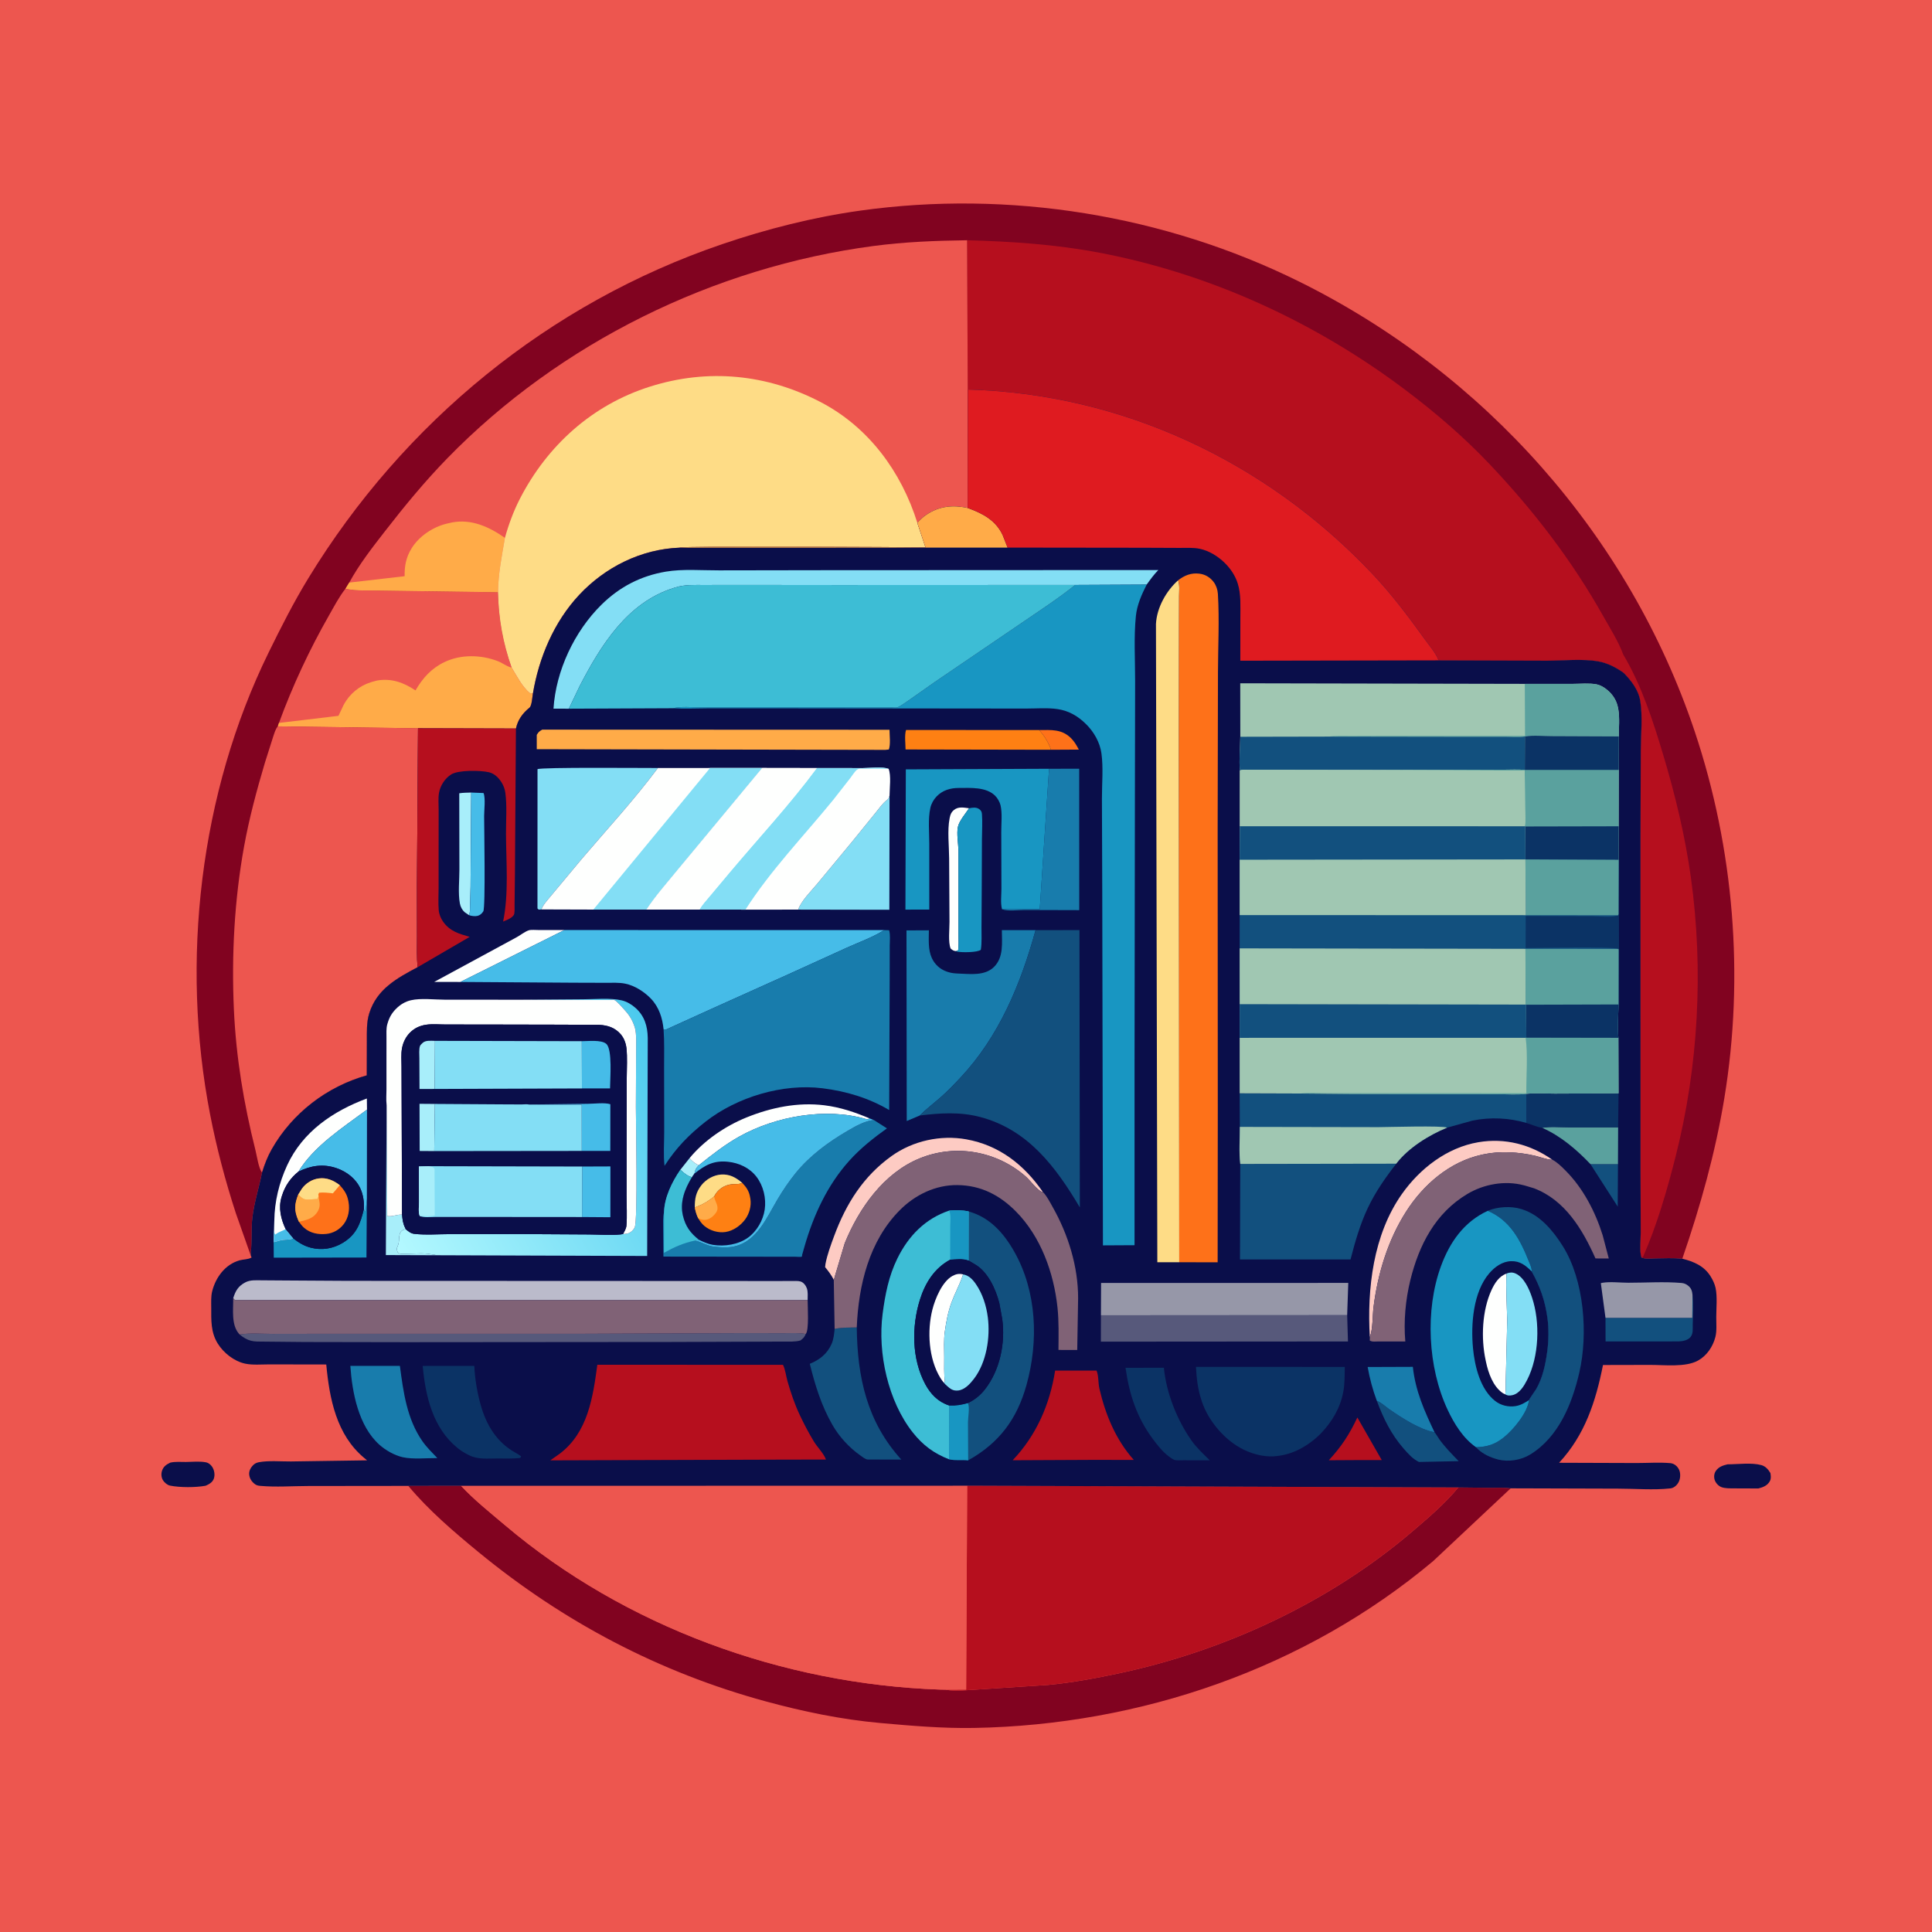 <svg version="1.1" xmlns="http://www.w3.org/2000/svg" style="display: block;" viewBox="0 0 2048 2048" width="1024" height="1024">
<defs>
	<linearGradient id="Gradient1" gradientUnits="userSpaceOnUse" x1="728.097" y1="1161.23" x2="427.734" y2="1338.41">
		<stop class="stop0" offset="0" stop-opacity="1" stop-color="rgb(76,202,238)"/>
		<stop class="stop1" offset="1" stop-opacity="1" stop-color="rgb(180,249,255)"/>
	</linearGradient>
</defs>
<path transform="translate(0,0)" fill="rgb(237,86,79)" d="M -0 -0 L 2048 0 L 2048 2048 L -0 2048 L -0 -0 z"/>
<path transform="translate(0,0)" fill="rgb(10,14,74)" d="M 180.347 1550.5 C 185.438 1549.18 191.843 1549.8 197.107 1549.75 C 203.711 1549.68 211.511 1548.84 218 1550.06 C 220.963 1550.61 223.229 1552.39 224.888 1554.86 C 227.21 1558.31 228.077 1563.39 226.681 1567.38 C 225.258 1571.44 221.643 1573.33 217.969 1574.94 C 207.519 1576.91 190.634 1576.92 180.221 1574.8 C 177.397 1574.22 174.385 1571.68 172.851 1569.28 C 170.977 1566.33 170.671 1562.44 171.726 1559.15 C 173.194 1554.57 176.237 1552.55 180.347 1550.5 z"/>
<path transform="translate(0,0)" fill="rgb(10,14,74)" d="M 1831.33 1552.24 C 1842.26 1552.25 1856.61 1550.23 1867.08 1553.06 C 1871.54 1554.27 1874.45 1557.72 1876.72 1561.5 C 1877.14 1564.49 1877.63 1567.19 1876.15 1570 C 1873.62 1574.8 1868.85 1576.59 1863.95 1577.84 L 1838.55 1577.74 C 1834.17 1577.7 1828.58 1577.96 1824.48 1576.28 C 1821.51 1575.06 1818.76 1572.02 1817.71 1569.01 C 1816.63 1565.87 1816.91 1562.2 1818.76 1559.4 C 1821.74 1554.89 1826.32 1553.4 1831.33 1552.24 z"/>
<path transform="translate(0,0)" fill="rgb(129,3,32)" d="M 432.825 1575.11 L 488.718 1575.02 C 502.715 1590.06 519.579 1603.46 535.256 1616.73 C 662.549 1724.48 829.958 1785.23 996 1791 L 1002.71 1791.13 C 1008.55 1792.39 1016.05 1792.36 1022 1791.87 L 1110.98 1786.11 C 1136.14 1783.73 1161.06 1779.11 1185.76 1773.87 C 1298.18 1750.05 1409.26 1698.4 1496.94 1623.56 C 1513.92 1609.06 1531.58 1594.01 1545.84 1576.76 L 1579.48 1577.14 C 1586.67 1577.19 1594.25 1576.71 1601.38 1577.68 L 1519.2 1654.84 C 1383.44 1768.76 1208.82 1828.59 1032.45 1831.69 C 999.428 1832.27 965.935 1829.41 933.049 1826.45 C 891.886 1822.76 851.213 1814.31 811.38 1803.45 C 698.771 1772.74 597.481 1719.42 507.379 1645.4 C 481.39 1624.05 454.377 1601 432.825 1575.11 z"/>
<path transform="translate(0,0)" fill="rgb(182,15,30)" d="M 1025.24 1574.91 L 1545.84 1576.76 C 1531.58 1594.01 1513.92 1609.06 1496.94 1623.56 C 1409.26 1698.4 1298.18 1750.05 1185.76 1773.87 C 1161.06 1779.11 1136.14 1783.73 1110.98 1786.11 L 1022 1791.87 C 1016.05 1792.36 1008.55 1792.39 1002.71 1791.13 L 1024.15 1791.03 L 1025.24 1574.91 z"/>
<path transform="translate(0,0)" fill="rgb(237,86,79)" d="M 488.718 1575.02 L 1025.24 1574.91 L 1024.15 1791.03 L 1002.71 1791.13 L 996 1791 C 829.958 1785.23 662.549 1724.48 535.256 1616.73 C 519.579 1603.46 502.715 1590.06 488.718 1575.02 z"/>
<path transform="translate(0,0)" fill="rgb(129,3,32)" d="M 265.85 1331 L 249.98 1286 C 238.859 1251.83 229.615 1216.79 222.753 1181.51 C 191.163 1019.11 211.783 840.44 284.791 691.612 C 297.905 664.877 311.254 638.492 326.783 613.057 C 427.755 447.676 582.01 321.271 765.673 258.774 C 812.847 242.721 862.236 230.222 911.622 223.302 C 1069.61 201.164 1234.32 227.82 1377.19 298.5 C 1573.31 395.521 1726.93 567.501 1796.54 775.591 C 1838.02 899.57 1849.15 1034.88 1827.89 1164 C 1818.29 1222.35 1802.54 1278.42 1783.33 1334.27 C 1773.59 1333.34 1763.75 1333.84 1753.98 1333.95 C 1749.53 1334 1744.06 1334.86 1739.99 1333 C 1737.78 1326.05 1739.27 1314.07 1739.24 1306.63 L 1739.04 1240.41 L 1739.01 887.603 L 1739.3 795 C 1739.45 778.382 1741.36 759.69 1738.8 743.348 C 1736.91 731.328 1729.43 721.835 1721.26 713.35 C 1713.23 707.616 1704.23 702.886 1694.44 701.132 C 1677.52 698.103 1657.23 700.303 1640 700.356 L 1524.97 700.001 L 1524.64 699.227 C 1521.52 691.637 1515.04 684.271 1510.25 677.599 C 1492.82 653.349 1474.79 629.445 1454.23 607.731 C 1341.98 489.224 1189.59 417.359 1025.86 412.929 L 1025.73 538.442 C 1010.14 535.185 995.9 536.377 982.241 545.488 C 978.548 547.951 975.344 550.918 972.419 554.239 L 981.075 580.234 C 955.8 579.978 723.181 578.485 720.216 580.554 C 679.676 582.1 641.47 601.111 613.858 630.704 C 587.222 659.25 571.285 697.028 564.882 735.223 C 564.287 738.663 563.754 748.119 561.33 750.08 C 554.096 755.932 548.831 763.001 546.914 772.291 L 443.138 772.029 L 441.986 939 L 442.064 992.657 C 442.094 1003.44 441.582 1014.52 442.753 1025.24 C 420.626 1036.93 399.47 1048.57 391.476 1073.99 C 388.431 1083.67 388.931 1093.52 388.888 1103.55 L 388.804 1139.92 C 346.459 1151.79 309.664 1180.11 288.009 1218.3 C 283.597 1226.08 280.33 1234.57 277.728 1243.11 C 274.522 1259.06 269.474 1274.41 267.519 1290.66 C 266.039 1302.96 267.351 1315.42 265.804 1327.64 L 265.85 1331 z"/>
<path transform="translate(0,0)" fill="rgb(237,86,79)" d="M 366.234 624.051 C 377.981 626.743 392.538 625.629 404.724 626.081 L 527.917 627.806 C 528.534 655.641 533.09 681.392 542.398 707.684 C 548.071 716.906 553.164 727.438 561.5 734.612 L 564.882 735.223 C 564.287 738.663 563.754 748.119 561.33 750.08 C 554.096 755.932 548.831 763.001 546.914 772.291 L 443.138 772.029 L 294.519 769.958 L 295.699 766.335 C 310.17 726.871 328.107 688.485 348.948 652 C 354.277 642.671 359.535 632.45 366.234 624.051 z"/>
<path transform="translate(0,0)" fill="rgb(255,171,72)" d="M 295.699 766.335 L 358.797 758.808 L 364.315 747.113 C 370.515 735.612 380.896 726.943 393.373 723.125 L 394.904 722.67 L 399.505 721.425 C 414.797 718.703 427.932 723.478 440.443 731.876 C 448.065 718.758 457.235 708.497 471.145 701.835 C 488.57 693.489 509.754 693.967 527.579 700.795 C 532.278 702.595 536.519 705.951 541.186 707.4 L 542.398 707.684 C 548.071 716.906 553.164 727.438 561.5 734.612 L 564.882 735.223 C 564.287 738.663 563.754 748.119 561.33 750.08 C 554.096 755.932 548.831 763.001 546.914 772.291 L 443.138 772.029 L 294.519 769.958 L 295.699 766.335 z"/>
<path transform="translate(0,0)" fill="rgb(237,86,79)" d="M 294.519 769.958 L 443.138 772.029 L 441.986 939 L 442.064 992.657 C 442.094 1003.44 441.582 1014.52 442.753 1025.24 C 420.626 1036.93 399.47 1048.57 391.476 1073.99 C 388.431 1083.67 388.931 1093.52 388.888 1103.55 L 388.804 1139.92 C 346.459 1151.79 309.664 1180.11 288.009 1218.3 C 283.597 1226.08 280.33 1234.57 277.728 1243.11 C 273.934 1237.51 272.489 1226.02 270.761 1219.13 C 258.362 1169.68 250.213 1120.72 247.92 1069.73 C 245.349 1012.56 248.51 953.72 258.718 897.359 C 264.138 867.434 272.109 837.756 280.776 808.633 L 289.545 780.998 C 290.8 777.456 291.956 772.76 294.519 769.958 z"/>
<path transform="translate(0,0)" fill="rgb(182,15,30)" d="M 1025.16 254.674 C 1072.48 255.942 1118.9 259.047 1165.5 267.893 C 1283.21 290.24 1394.83 341.724 1490.27 413.726 C 1521.56 437.333 1551.9 463.385 1578.88 491.863 C 1626.08 541.679 1666.35 594.059 1700 654 C 1707.05 666.546 1715.73 680.226 1720.66 693.747 C 1740.07 726.352 1752.16 763.833 1763.01 800 C 1775.86 842.803 1786.3 886.122 1792.45 930.441 C 1806 1027.98 1800.42 1130.56 1776.22 1225.93 C 1767.17 1261.61 1756.52 1298.51 1741.73 1332.22 L 1739.99 1333 C 1737.78 1326.05 1739.27 1314.07 1739.24 1306.63 L 1739.04 1240.41 L 1739.01 887.603 L 1739.3 795 C 1739.45 778.382 1741.36 759.69 1738.8 743.348 C 1736.91 731.328 1729.43 721.835 1721.26 713.35 C 1713.23 707.616 1704.23 702.886 1694.44 701.132 C 1677.52 698.103 1657.23 700.303 1640 700.356 L 1524.97 700.001 L 1524.64 699.227 C 1521.52 691.637 1515.04 684.271 1510.25 677.599 C 1492.82 653.349 1474.79 629.445 1454.23 607.731 C 1341.98 489.224 1189.59 417.359 1025.86 412.929 L 1025.16 254.674 z"/>
<path transform="translate(0,0)" fill="rgb(237,86,79)" d="M 370.207 617.566 C 380.806 598.152 394.643 580.443 408.169 563.023 C 428.958 536.249 450.555 510.033 474.232 485.739 C 593.511 363.356 756.636 283.171 925.772 260.785 C 958.94 256.396 991.751 255.115 1025.16 254.674 L 1025.86 412.929 L 1025.73 538.442 C 1010.14 535.185 995.9 536.377 982.241 545.488 C 978.548 547.951 975.344 550.918 972.419 554.239 L 981.075 580.234 C 955.8 579.978 723.181 578.485 720.216 580.554 C 679.676 582.1 641.47 601.111 613.858 630.704 C 587.222 659.25 571.285 697.028 564.882 735.223 L 561.5 734.612 C 553.164 727.438 548.071 716.906 542.398 707.684 C 533.09 681.392 528.534 655.641 527.917 627.806 L 404.724 626.081 C 392.538 625.629 377.981 626.743 366.234 624.051 L 370.207 617.566 z"/>
<path transform="translate(0,0)" fill="rgb(255,171,72)" d="M 370.207 617.566 L 428.922 610.789 C 428.778 599.824 430.362 591.026 436.15 581.5 C 444.059 568.482 459.038 558.493 473.755 555.036 L 475.5 554.642 L 478.969 553.855 C 499.819 549.822 518.56 558.51 535.244 570.153 C 531.888 589.781 528.183 607.709 527.917 627.806 L 404.724 626.081 C 392.538 625.629 377.981 626.743 366.234 624.051 L 370.207 617.566 z"/>
<path transform="translate(0,0)" fill="rgb(254,220,134)" d="M 535.244 570.153 C 539.145 556.084 544.301 542.002 550.971 529 C 580.071 472.278 627.731 429.24 688.84 409.874 C 750.329 390.387 813.037 396.471 870.201 426.39 C 920.981 452.967 955.495 500.201 972.419 554.239 L 981.075 580.234 C 955.8 579.978 723.181 578.485 720.216 580.554 C 679.676 582.1 641.47 601.111 613.858 630.704 C 587.222 659.25 571.285 697.028 564.882 735.223 L 561.5 734.612 C 553.164 727.438 548.071 716.906 542.398 707.684 C 533.09 681.392 528.534 655.641 527.917 627.806 C 528.183 607.709 531.888 589.781 535.244 570.153 z"/>
<path transform="translate(0,0)" fill="rgb(10,14,74)" d="M 1025.86 412.929 C 1189.59 417.359 1341.98 489.224 1454.23 607.731 C 1474.79 629.445 1492.82 653.349 1510.25 677.599 C 1515.04 684.271 1521.52 691.637 1524.64 699.227 L 1524.97 700.001 L 1640 700.356 C 1657.23 700.303 1677.52 698.103 1694.44 701.132 C 1704.23 702.886 1713.23 707.616 1721.26 713.35 C 1729.43 721.835 1736.91 731.328 1738.8 743.348 C 1741.36 759.69 1739.45 778.382 1739.3 795 L 1739.01 887.603 L 1739.04 1240.41 L 1739.24 1306.63 C 1739.27 1314.07 1737.78 1326.05 1739.99 1333 C 1744.06 1334.86 1749.53 1334 1753.98 1333.95 C 1763.75 1333.84 1773.59 1333.34 1783.33 1334.27 C 1795.52 1337.39 1806.32 1341.84 1813.28 1352.97 C 1815.54 1356.58 1817.65 1360.96 1818.56 1365.14 C 1820.54 1374.32 1819.36 1386.49 1819.3 1395.9 C 1819.26 1402.55 1820.04 1410.76 1818.39 1417.21 C 1815.77 1427.46 1809.32 1437.1 1799.93 1442.28 C 1786.65 1449.61 1764.17 1446.81 1749.2 1446.86 L 1699.24 1446.97 C 1691.54 1485.68 1680.12 1521.04 1652.69 1550.6 L 1734.93 1550.87 C 1746.62 1550.88 1759.14 1549.96 1770.75 1551 C 1773.04 1551.21 1775.37 1552.37 1777.02 1553.97 C 1780.19 1557.03 1781.26 1560.63 1781.03 1564.93 C 1780.81 1569.05 1779.16 1572.71 1775.96 1575.38 C 1774.3 1576.77 1772.68 1577.54 1770.5 1577.78 C 1752.72 1579.71 1733.1 1578.01 1715.13 1578.02 L 1601.38 1577.68 C 1594.25 1576.71 1586.67 1577.19 1579.48 1577.14 L 1545.84 1576.76 L 1025.24 1574.91 L 488.718 1575.02 L 432.825 1575.11 L 326.944 1575.23 C 310.248 1575.23 292.4 1576.62 275.883 1575.08 C 273.832 1574.89 272.061 1574.57 270.361 1573.34 C 266.91 1570.85 264.442 1567.15 264.131 1562.85 C 263.891 1559.54 265.378 1556.44 267.515 1553.99 C 269.465 1551.75 271.517 1550.55 274.419 1550.01 C 284.867 1548.08 297.594 1549.28 308.289 1549.2 L 389.133 1548.01 L 386.034 1545.46 C 356.6 1520.92 349.234 1482.64 345.85 1446.41 L 285.305 1446.31 C 277.306 1446.3 267.676 1447.19 259.873 1445.52 C 248.13 1443 236.951 1434.15 230.752 1424.12 C 223.359 1412.16 223.927 1399.58 223.916 1386.13 C 223.911 1380.39 223.525 1374.33 224.941 1368.72 C 228.665 1353.97 238.776 1340.3 253.911 1336.01 C 257.9 1334.87 263.201 1335.16 266.675 1333 L 265.85 1331 L 265.804 1327.64 C 267.351 1315.42 266.039 1302.96 267.519 1290.66 C 269.474 1274.41 274.522 1259.06 277.728 1243.11 C 280.33 1234.57 283.597 1226.08 288.009 1218.3 C 309.664 1180.11 346.459 1151.79 388.804 1139.92 L 388.888 1103.55 C 388.931 1093.52 388.431 1083.67 391.476 1073.99 C 399.47 1048.57 420.626 1036.93 442.753 1025.24 C 441.582 1014.52 442.094 1003.44 442.064 992.657 L 441.986 939 L 443.138 772.029 L 546.914 772.291 C 548.831 763.001 554.096 755.932 561.33 750.08 C 563.754 748.119 564.287 738.663 564.882 735.223 C 571.285 697.028 587.222 659.25 613.858 630.704 C 641.47 601.111 679.676 582.1 720.216 580.554 C 723.181 578.485 955.8 579.978 981.075 580.234 L 972.419 554.239 C 975.344 550.918 978.548 547.951 982.241 545.488 C 995.9 536.377 1010.14 535.185 1025.73 538.442 L 1025.86 412.929 z"/>
<path transform="translate(0,0)" fill="rgb(168,238,250)" d="M 721.166 1240.05 L 730.94 1227.7 C 733.768 1231.04 736.213 1232.77 739.978 1234.92 L 740.627 1235.35 C 737.846 1238.35 736.834 1239.92 736.193 1243.99 L 733.483 1247.94 C 728.565 1246.71 724.889 1243.32 721.166 1240.05 z"/>
<path transform="translate(0,0)" fill="rgb(254,113,25)" d="M 1101.48 773.891 C 1114.4 773.863 1125.53 772.643 1135.5 782.652 C 1138.98 786.149 1141.3 790.292 1143.61 794.594 L 1114.1 794.759 C 1111.76 787.481 1106.76 779.445 1101.48 773.891 z"/>
<path transform="translate(0,0)" fill="rgb(18,80,126)" d="M 1685.97 1234.06 L 1715.12 1234.02 L 1714.85 1279.04 L 1685.97 1234.06 z"/>
<path transform="translate(0,0)" fill="rgb(168,238,250)" d="M 409.793 1170.92 L 409.891 1172.19 L 410.5 1289.07 C 415.855 1290 420.529 1287.28 426.175 1287.54 C 426.684 1292.94 427.046 1296.75 429.502 1301.66 L 430.131 1303.07 C 427.714 1303.67 426.079 1303.87 424.664 1306.11 C 423.119 1308.55 423.021 1312.48 422.895 1315.31 C 422.762 1318.33 421.565 1321 420.461 1323.77 C 420.897 1325.16 421.211 1327.68 422.537 1328.39 C 424.767 1329.58 428.115 1329.08 430.585 1329.08 C 438.692 1329.08 448.785 1327.84 456.5 1329.51 C 458.698 1329.99 460.362 1329.83 462.599 1330.61 L 409.03 1330.43 L 409.793 1170.92 z"/>
<path transform="translate(0,0)" fill="rgb(182,15,30)" d="M 1438.85 1502.59 L 1464.71 1547.74 L 1436.5 1547.76 L 1408.59 1547.92 C 1421.97 1533.46 1430.54 1520.37 1438.85 1502.59 z"/>
<path transform="translate(0,0)" fill="rgb(254,255,254)" d="M 1013.02 1008.21 C 1010.56 1007.83 1009.61 1007.12 1007.73 1005.5 C 1004.95 998.96 1006.56 984.666 1006.51 977.33 L 1006.13 909.954 C 1006.06 896.671 1004.13 880.446 1006.58 867.662 L 1006.82 866.5 C 1007.45 863.387 1008.44 860.978 1010.9 858.87 C 1015.75 854.714 1021.47 856.054 1027.25 856.795 C 1023.67 862.163 1016.73 870.283 1015.42 876.563 C 1013.88 883.94 1015.92 894.304 1015.98 902 L 1015.99 990.595 C 1015.99 992.789 1016.53 1006.41 1015.44 1007.5 C 1014.85 1008.1 1013.83 1007.97 1013.02 1008.21 z"/>
<path transform="translate(0,0)" fill="rgb(168,238,250)" d="M 497.041 970.021 L 492.5 966.915 C 489.836 964.542 488.154 961.224 487.5 957.755 C 485.45 946.872 487.006 932.859 486.979 921.693 L 486.829 840.911 C 490.996 840.243 495.286 840.275 499.499 840.134 L 498.805 939.894 L 498.261 961.506 C 498.162 964.314 498.432 967.518 497.041 970.021 z"/>
<path transform="translate(0,0)" fill="rgb(254,255,254)" d="M 488.036 1040.91 L 460.308 1040.85 L 546.773 994.005 C 550.895 991.895 556.446 987.423 560.6 986.146 C 563.04 985.396 568.132 985.896 570.769 985.866 L 598.245 985.897 L 488.036 1040.91 z"/>
<path transform="translate(0,0)" fill="rgb(24,150,194)" d="M 388.892 1270.95 L 388.459 1333.02 L 290.205 1333.19 L 290.073 1316.79 C 293.333 1316.01 296.79 1314.8 300.091 1314.38 C 303.919 1313.89 307.244 1314.28 310.901 1312.8 C 316.741 1317.29 322.136 1320.67 329.37 1322.58 C 341.082 1325.68 353.184 1323.65 363.431 1317.41 C 377.87 1308.62 382.073 1297.08 385.762 1281.36 L 386.452 1283.97 L 387.5 1284.33 L 388.892 1270.95 z"/>
<path transform="translate(0,0)" fill="rgb(70,188,232)" d="M 499.499 840.134 L 512.581 840.658 C 514.819 846.082 513.189 858.93 513.193 865.076 C 513.2 876.048 514.765 961.86 512.314 966.063 C 511.072 968.193 508.805 970.179 506.382 970.823 C 503.733 971.527 499.561 971.088 497.041 970.021 C 498.432 967.518 498.162 964.314 498.261 961.506 L 498.805 939.894 L 499.499 840.134 z"/>
<path transform="translate(0,0)" fill="rgb(90,161,158)" d="M 1634.73 1195.53 C 1643.22 1194 1653.37 1194.98 1662.06 1194.97 L 1715.28 1194.98 L 1715.12 1234.02 L 1685.97 1234.06 C 1671.34 1218.69 1654.34 1204.11 1634.73 1195.53 z"/>
<path transform="translate(0,0)" fill="rgb(18,80,126)" d="M 1459.46 1484.86 C 1464.56 1486.94 1468.37 1490.83 1472.84 1493.93 C 1485.73 1502.88 1505.28 1515.61 1520.66 1518.21 C 1521.09 1518.34 1525.23 1525 1525.85 1525.86 C 1531.91 1534.24 1539.07 1541.45 1546.24 1548.87 L 1504.09 1549.72 C 1497.38 1546.42 1492.69 1541.02 1487.87 1535.5 C 1474.53 1520.21 1466.54 1503.69 1459.46 1484.86 z"/>
<path transform="translate(0,0)" fill="rgb(18,80,126)" d="M 1794.12 1372.58 C 1795.37 1382.81 1794.6 1393.65 1794.38 1403.96 C 1794.29 1408.35 1795 1413.54 1792.14 1417.15 C 1789.28 1420.76 1783.83 1421.82 1779.5 1421.94 L 1701.97 1421.95 L 1701.88 1396.98 L 1793.89 1396.93 L 1794.12 1372.58 z"/>
<path transform="translate(0,0)" fill="rgb(254,255,254)" d="M 730.94 1227.7 C 746.364 1208.93 768.768 1193.7 791.188 1184.6 C 817.3 1174.01 845.582 1168.17 873.828 1171.64 C 890.776 1173.72 906.257 1178.99 921.917 1185.59 C 920.414 1186.15 919.808 1186.75 918.229 1186.29 C 875.63 1173.77 822.569 1183.16 784.138 1204.52 C 768.55 1213.18 754.509 1224.23 740.627 1235.35 L 739.978 1234.92 C 736.213 1232.77 733.768 1231.04 730.94 1227.7 z"/>
<path transform="translate(0,0)" fill="rgb(254,255,254)" d="M 290.778 1293.94 C 291.032 1273.61 295.88 1253.75 304.37 1235.32 C 320.813 1199.63 353.058 1177.78 388.894 1164.46 L 389.031 1176.25 C 363.841 1194.99 332.959 1214.64 316.387 1241.92 C 307.969 1248.59 302.071 1257.24 298.914 1267.5 L 298.431 1269.02 C 294.953 1280.51 297.806 1292.38 302.807 1302.92 L 310.901 1312.8 C 307.244 1314.28 303.919 1313.89 300.091 1314.38 C 296.79 1314.8 293.333 1316.01 290.073 1316.79 L 290.778 1293.94 z"/>
<path transform="translate(0,0)" fill="rgb(70,188,232)" d="M 290.778 1293.94 C 290.768 1297.56 289.631 1306.21 291.816 1308.75 L 292.775 1308.03 C 296.183 1305.52 299.458 1304.91 302.807 1302.92 L 310.901 1312.8 C 307.244 1314.28 303.919 1313.89 300.091 1314.38 C 296.79 1314.8 293.333 1316.01 290.073 1316.79 L 290.778 1293.94 z"/>
<path transform="translate(0,0)" fill="rgb(24,124,172)" d="M 1459.46 1484.86 C 1455.09 1473.08 1451.96 1461.44 1449.78 1449.08 L 1497.68 1448.91 C 1500.35 1474.29 1509.84 1495.49 1520.66 1518.21 C 1505.28 1515.61 1485.73 1502.88 1472.84 1493.93 C 1468.37 1490.83 1464.56 1486.94 1459.46 1484.86 z"/>
<path transform="translate(0,0)" fill="rgb(70,188,232)" d="M 316.387 1241.92 C 332.959 1214.64 363.841 1194.99 389.031 1176.25 L 388.892 1270.95 L 387.5 1284.33 L 386.452 1283.97 L 385.762 1281.36 C 386.12 1274.41 385.079 1266.82 382.264 1260.44 C 377.525 1249.7 367.781 1242.1 356.843 1238.33 C 342.587 1233.42 329.571 1235.54 316.387 1241.92 z"/>
<path transform="translate(0,0)" fill="rgb(254,128,19)" d="M 1114.1 794.759 L 959.933 794.464 C 959.903 788.556 958.657 779.232 960.446 773.804 L 1101.48 773.891 C 1106.76 779.445 1111.76 787.481 1114.1 794.759 z"/>
<path transform="translate(0,0)" fill="rgb(253,203,195)" d="M 1452.08 1417.47 C 1449.03 1366.19 1455.64 1308.89 1486 1265.81 C 1505.1 1238.7 1533.84 1216.43 1567.12 1210.8 C 1595.32 1206.02 1622.4 1213.09 1645.59 1229.37 L 1644.23 1229.31 C 1638.67 1228.96 1632.65 1226.42 1627.17 1225.15 C 1609.86 1221.13 1589.94 1219.88 1572.5 1223.67 L 1570.66 1224.06 C 1536.65 1231.5 1508.62 1255.82 1490.34 1284.63 C 1471.2 1314.79 1460.6 1349.74 1456.07 1385 C 1454.77 1395.12 1455.51 1407.98 1452.08 1417.47 z"/>
<path transform="translate(0,0)" fill="rgb(255,171,72)" d="M 972.419 554.239 C 975.344 550.918 978.548 547.951 982.241 545.488 C 995.9 536.377 1010.14 535.185 1025.73 538.442 C 1041.41 544.131 1055.69 551.444 1063 567.497 L 1068.09 580.466 L 720.216 580.554 C 723.181 578.485 955.8 579.978 981.075 580.234 L 972.419 554.239 z"/>
<path transform="translate(0,0)" fill="rgb(11,51,101)" d="M 1715.73 1158.96 L 1715.28 1194.98 L 1662.06 1194.97 C 1653.37 1194.98 1643.22 1194 1634.73 1195.53 C 1629.6 1194.86 1623.19 1191.89 1618.05 1190.37 L 1618.03 1159.5 C 1627.73 1158.42 1638.47 1159.27 1648.27 1159.26 L 1715.73 1158.96 z"/>
<path transform="translate(0,0)" fill="rgb(150,151,168)" d="M 1701.88 1396.98 L 1696.96 1360.2 L 1698.61 1359.8 C 1706.93 1358.41 1717.49 1359.75 1726.11 1359.75 C 1744.61 1359.77 1764.13 1358.41 1782.5 1360.01 C 1785.31 1360.25 1787.52 1361.23 1789.68 1363.03 C 1792.9 1365.69 1793.71 1368.56 1794.12 1372.58 L 1793.89 1396.93 L 1701.88 1396.98 z"/>
<path transform="translate(0,0)" fill="rgb(24,150,194)" d="M 1027.25 856.795 C 1030.82 856.108 1034.77 855.398 1037.95 857.671 C 1040.02 859.149 1040.72 860.5 1040.91 863 C 1041.57 871.685 1040.92 880.958 1040.9 889.692 L 1040.69 941.076 L 1040.43 982.697 C 1040.36 990.538 1040.92 999.069 1039.74 1006.8 C 1036.18 1009.76 1019.63 1009.76 1014.64 1008.79 L 1013.02 1008.21 C 1013.83 1007.97 1014.85 1008.1 1015.44 1007.5 C 1016.53 1006.41 1015.99 992.789 1015.99 990.595 L 1015.98 902 C 1015.92 894.304 1013.88 883.94 1015.42 876.563 C 1016.73 870.283 1023.67 862.163 1027.25 856.795 z"/>
<path transform="translate(0,0)" fill="rgb(253,203,195)" d="M 883.825 1356.55 C 881.183 1351.57 878.278 1347.55 874.667 1343.25 L 875.011 1339.98 C 876.812 1330.24 880.764 1319.56 884.216 1310.23 C 896.878 1276.02 915.129 1246.86 945.228 1225.36 C 967.736 1209.29 997.093 1202.83 1024.35 1207.74 C 1059.26 1214.02 1085.65 1234.73 1105.49 1263.56 L 1104.55 1263.42 C 1099.9 1262.01 1091.77 1251.08 1087.66 1247.45 C 1056.67 1220.11 1013.03 1212.32 974.78 1227.96 C 936.716 1243.53 910.484 1280.95 895.465 1317.86 L 884.765 1353.65 C 884.394 1355.37 884.567 1354.7 883.825 1356.55 z"/>
<path transform="translate(0,0)" fill="rgb(11,51,101)" d="M 1193.11 1449.95 L 1233.75 1449.85 C 1236.36 1476.65 1247.65 1505.09 1263.02 1527 C 1268.46 1534.75 1275.7 1541.28 1282.38 1547.96 L 1254.45 1547.93 C 1251.63 1547.88 1246.93 1548.42 1244.38 1547.34 C 1242.58 1546.58 1240.57 1545.01 1239 1543.85 C 1232.37 1538.94 1226.95 1531.95 1222.06 1525.39 C 1204.99 1502.48 1197.06 1477.93 1193.11 1449.95 z"/>
<path transform="translate(0,0)" fill="rgb(24,124,172)" d="M 371.379 1447.89 L 423.901 1447.92 C 427.574 1475.7 431.355 1504.24 447.815 1527.81 C 452.319 1534.26 458.177 1539.94 463.605 1545.62 C 452.315 1545.56 437.444 1547.14 426.64 1544.65 C 418.036 1542.66 408.82 1537.38 402.289 1531.57 C 379.996 1511.73 373.292 1476.11 371.379 1447.89 z"/>
<path transform="translate(0,0)" fill="rgb(11,51,101)" d="M 448.084 1447.94 L 502.789 1447.88 C 503.41 1461.74 505.77 1475.64 509.463 1489.01 C 515.352 1510.32 526.6 1529.08 546.438 1539.93 C 548.535 1541.07 550.4 1542.33 552.351 1543.71 L 551.5 1545.47 C 543.564 1546.41 535.229 1546.04 527.235 1546.05 C 517.235 1546.06 506.744 1547.27 497.541 1542.74 L 496 1541.96 C 492.011 1539.96 488.353 1537.68 484.894 1534.85 C 458.728 1513.44 451.036 1480.05 448.084 1447.94 z"/>
<path transform="translate(0,0)" fill="rgb(87,89,123)" d="M 253.999 1414.63 C 265.003 1412.82 277.771 1413.99 288.979 1413.97 L 357.456 1413.86 L 614.485 1413.88 L 788.55 1413.16 L 830.235 1413.23 C 837.979 1413.25 846.516 1412.58 854.116 1414.07 C 852.853 1417.48 851.348 1418.75 848.5 1420.95 C 842.567 1422.57 836.27 1422.07 830.157 1422.11 L 801.632 1422.23 L 711.811 1422.54 L 430.456 1422.77 L 323.216 1422.58 L 272.412 1422.08 C 267.752 1421.87 263.897 1421.08 259.844 1418.69 C 257.813 1417.49 255.8 1416.16 253.999 1414.63 z"/>
<path transform="translate(0,0)" fill="rgb(24,124,172)" d="M 1112.04 814.921 L 1144 814.899 L 1144.06 964.782 L 1086 964.618 C 1079.42 964.607 1068.14 966.095 1062.21 963.837 L 1102.18 963.817 L 1112.04 814.921 z"/>
<path transform="translate(0,0)" fill="rgb(131,222,245)" d="M 846.115 964.221 C 849.237 955.002 860.246 944.149 866.548 936.553 L 903.228 892.279 L 927.768 862.017 C 931.458 857.546 935.521 851.546 940.097 848.116 C 942.079 846.631 942.055 845.712 942.954 843.451 L 942.747 964.39 L 846.115 964.221 z"/>
<path transform="translate(0,0)" fill="rgb(18,80,126)" d="M 884.744 1408.73 C 891.824 1407.05 900.839 1407.32 908.201 1407.15 C 908.816 1459.96 919.032 1507.21 955.408 1547.18 L 919.712 1547.16 C 917.113 1546.85 913.969 1544.22 911.866 1542.75 C 899.999 1534.4 889.452 1522.81 882.256 1510.19 C 870.614 1489.78 864.017 1468.37 858.415 1445.7 C 868.831 1441.41 876.861 1435.2 881.523 1424.6 C 883.731 1419.57 884.179 1414.13 884.744 1408.73 z"/>
<path transform="translate(0,0)" fill="rgb(10,14,74)" d="M 316.387 1241.92 C 329.571 1235.54 342.587 1233.42 356.843 1238.33 C 367.781 1242.1 377.525 1249.7 382.264 1260.44 C 385.079 1266.82 386.12 1274.41 385.762 1281.36 C 382.073 1297.08 377.87 1308.62 363.431 1317.41 C 353.184 1323.65 341.082 1325.68 329.37 1322.58 C 322.136 1320.67 316.741 1317.29 310.901 1312.8 L 302.807 1302.92 C 297.806 1292.38 294.953 1280.51 298.431 1269.02 L 298.914 1267.5 C 302.071 1257.24 307.969 1248.59 316.387 1241.92 z"/>
<path transform="translate(0,0)" fill="rgb(254,113,25)" d="M 316.126 1266.32 L 320.09 1260 C 324.299 1254.2 330.791 1250.15 337.917 1249.2 C 346.342 1248.08 353.613 1251.3 360.176 1256.33 C 364.831 1261.5 367.988 1266.02 369.226 1273 L 369.484 1274.42 C 370.842 1282.4 369.403 1290.94 364.458 1297.5 C 359.99 1303.43 353.273 1307.29 345.884 1308.02 C 337.48 1308.85 328.994 1307.31 322.408 1301.59 C 320.327 1299.78 318.512 1297.34 316.901 1295.11 L 316.137 1293.43 C 311.725 1283.32 312.159 1276.36 316.126 1266.32 z"/>
<path transform="translate(0,0)" fill="rgb(255,171,72)" d="M 316.901 1295.11 L 316.137 1293.43 C 311.725 1283.32 312.159 1276.36 316.126 1266.32 C 317.657 1267.58 319.795 1269.9 321.5 1270.72 C 325.588 1272.7 332.001 1270.87 336.465 1271.09 L 337.738 1267.91 L 338.721 1274.82 C 339.339 1279.37 337.971 1282.9 335.159 1286.5 C 330.721 1292.19 323.544 1293.57 316.901 1295.11 z"/>
<path transform="translate(0,0)" fill="rgb(254,220,134)" d="M 316.126 1266.32 L 320.09 1260 C 324.299 1254.2 330.791 1250.15 337.917 1249.2 C 346.342 1248.08 353.613 1251.3 360.176 1256.33 L 352.865 1264.99 C 347.903 1264.38 343.275 1263.84 338.259 1264.31 C 337.214 1266.71 337.338 1265.5 337.738 1267.91 L 336.465 1271.09 C 332.001 1270.87 325.588 1272.7 321.5 1270.72 C 319.795 1269.9 317.657 1267.58 316.126 1266.32 z"/>
<path transform="translate(0,0)" fill="rgb(182,15,30)" d="M 1118.47 1452.87 L 1162.36 1452.87 C 1164.66 1457.89 1164.07 1466.22 1165.42 1472.01 C 1171.86 1499.7 1182.76 1526.15 1201.88 1547.59 L 1160.25 1547.52 L 1073.47 1547.92 C 1098.54 1521.65 1112.95 1488.57 1118.47 1452.87 z"/>
<path transform="translate(0,0)" fill="rgb(87,89,123)" d="M 1167.03 1394.23 L 1428.05 1394.06 L 1428.9 1422.01 L 1166.99 1422.2 L 1167.03 1394.23 z"/>
<path transform="translate(0,0)" fill="rgb(255,171,72)" d="M 574.793 773.446 L 942.928 773.587 C 942.958 779.505 944.2 789.112 942.217 794.5 L 938.5 794.893 L 568.995 794.171 L 568.979 779 C 570.936 775.855 571.566 775.269 574.793 773.446 z"/>
<path transform="translate(0,0)" fill="rgb(150,151,168)" d="M 1167.03 1394.23 L 1167.18 1359.99 L 1429.23 1359.95 L 1428.05 1394.06 L 1167.03 1394.23 z"/>
<path transform="translate(0,0)" fill="url(#Gradient1)" d="M 552.679 1059.76 L 618.133 1059.28 C 630.964 1059.26 646.566 1057.56 659.022 1060.42 C 664.4 1061.66 669.678 1064.83 673.756 1068.5 C 683.275 1077.06 686.405 1087.76 686.644 1100.14 L 686.015 1331.38 L 462.599 1330.61 C 460.362 1329.83 458.698 1329.99 456.5 1329.51 C 448.785 1327.84 438.692 1329.08 430.585 1329.08 C 428.115 1329.08 424.767 1329.58 422.537 1328.39 C 421.211 1327.68 420.897 1325.16 420.461 1323.77 C 421.565 1321 422.762 1318.33 422.895 1315.31 C 423.021 1312.48 423.119 1308.55 424.664 1306.11 C 426.079 1303.87 427.714 1303.67 430.131 1303.07 C 432.772 1305.18 435.41 1307.48 438.881 1307.9 C 451.014 1309.37 464.575 1308.24 476.857 1308.23 L 554 1308.17 L 624.607 1308.58 C 635.309 1308.65 647.073 1309.67 657.65 1308.58 L 660.479 1308.13 C 661.952 1308.05 663.486 1308.03 664.933 1307.69 C 668.229 1306.91 671.357 1304.11 672.806 1301.1 C 676.197 1294.06 674.051 1189.82 674.058 1173.49 L 674.388 1102.32 C 674.253 1097.66 674.136 1092.78 672.667 1088.32 L 672.199 1087 C 670.033 1080.62 666.278 1075.03 661.68 1070.1 C 659.709 1067.99 653.548 1060.83 651.178 1060 C 650.024 1059.59 647.182 1060 645.771 1060 L 631.074 1060.03 L 552.679 1059.76 z"/>
<path transform="translate(0,0)" fill="rgb(24,124,172)" d="M 926.296 1187.25 L 940.187 1196.11 C 925.721 1206.49 912.148 1217.2 900.195 1230.5 C 877.122 1256.17 862.369 1288.12 852.914 1321 L 850.311 1330.11 C 850.112 1330.8 850.395 1331.94 849.715 1332.2 C 848.688 1332.6 844.516 1332.2 843.216 1332.2 L 821.421 1332.17 L 703.255 1332.04 L 702.927 1302.41 C 702.955 1296.63 702.422 1290.44 703.914 1284.84 C 704.344 1269.14 712.455 1252.73 721.166 1240.05 C 724.889 1243.32 728.565 1246.71 733.483 1247.94 C 725.915 1260.23 720.461 1274.14 723.981 1288.77 C 726.696 1300.05 731.919 1307.2 741.003 1314.27 L 736.606 1315.06 C 743.152 1316.26 748.85 1320.23 755.415 1321.31 L 757.179 1321.5 C 763.798 1322.33 771.336 1322.81 777.902 1321.35 L 779 1321.09 C 802.434 1315.7 813.033 1290.22 824.088 1271.6 C 829.867 1261.86 836.279 1252.28 843.435 1243.5 C 858.671 1224.8 877.995 1210.67 898.694 1198.6 C 906.974 1193.77 916.673 1188.25 926.296 1187.25 z"/>
<path transform="translate(0,0)" fill="rgb(61,189,213)" d="M 703.914 1284.84 C 704.344 1269.14 712.455 1252.73 721.166 1240.05 C 724.889 1243.32 728.565 1246.71 733.483 1247.94 C 725.915 1260.23 720.461 1274.14 723.981 1288.77 C 726.696 1300.05 731.919 1307.2 741.003 1314.27 L 736.606 1315.06 C 724.359 1317.68 714.684 1321.95 703.8 1328.05 L 703.914 1284.84 z"/>
<path transform="translate(0,0)" fill="rgb(131,222,245)" d="M 573.971 964.023 L 571.029 964.223 L 569.742 963 L 569.784 815.359 C 574.063 813.15 681.48 814.178 697.414 814.117 C 672.644 847.338 644.001 878.457 617.1 910 L 584.431 949.16 C 581.354 953.024 575.319 959.396 573.971 964.023 z"/>
<path transform="translate(0,0)" fill="rgb(18,80,126)" d="M 1026.9 1284.23 C 1049.13 1290.37 1063.91 1307.02 1074.99 1326.5 C 1099.21 1369.05 1101.05 1421.86 1088.11 1468.21 C 1078.03 1504.33 1059.29 1529.55 1026.3 1548.02 C 1019.46 1547.24 1012.93 1548.5 1006 1546.91 L 1006.19 1489.87 C 1013.39 1490.2 1019.2 1489.22 1026.12 1487.25 C 1033.3 1483.86 1039.31 1478.93 1044.17 1472.67 C 1060.09 1452.15 1065.86 1423.75 1062.42 1398.25 L 1059.29 1381.16 C 1055.5 1366.54 1047.28 1348.2 1033.61 1340.32 L 1026.78 1336.25 L 1026.9 1284.23 z"/>
<path transform="translate(0,0)" fill="rgb(24,150,194)" d="M 1026.12 1487.25 C 1028.04 1492.88 1026.19 1501.4 1026.08 1507.5 L 1026.3 1548.02 C 1019.46 1547.24 1012.93 1548.5 1006 1546.91 L 1006.19 1489.87 C 1013.39 1490.2 1019.2 1489.22 1026.12 1487.25 z"/>
<path transform="translate(0,0)" fill="rgb(61,189,213)" d="M 1006.24 1283.26 C 1012.96 1282.91 1020.32 1282.66 1026.9 1284.23 L 1026.78 1336.25 C 1020.56 1333.92 1013.69 1334.83 1007.22 1335.34 C 990.477 1344.3 980.599 1360.16 975.073 1378 C 966.254 1406.48 966.476 1440.47 980.745 1467.16 C 986.453 1477.83 994.452 1486.11 1006.19 1489.87 L 1006 1546.91 C 990.047 1540.73 978.316 1532.02 967.6 1518.49 C 941.369 1485.37 930.194 1434.26 935.598 1392.81 C 938.273 1372.3 942.087 1352.61 951.302 1333.91 C 963.039 1310.08 980.807 1291.78 1006.24 1283.26 z"/>
<path transform="translate(0,0)" fill="rgb(24,150,194)" d="M 1006.24 1283.26 C 1012.96 1282.91 1020.32 1282.66 1026.9 1284.23 L 1026.78 1336.25 C 1020.56 1333.92 1013.69 1334.83 1007.22 1335.34 L 1007.3 1300.24 C 1007.31 1295.02 1008.25 1288.14 1006.24 1283.26 z"/>
<path transform="translate(0,0)" fill="rgb(18,80,126)" d="M 1577.07 1283.51 C 1587.18 1279.14 1601.93 1278.27 1612.5 1281.62 L 1613.94 1282.07 C 1632.86 1288.2 1646.55 1304.86 1656.74 1321.13 C 1679.32 1357.19 1683.61 1413.98 1674.13 1455.03 C 1666.5 1488.04 1652.25 1523.28 1622.13 1541.82 C 1612.42 1547.81 1599.28 1549.92 1588.12 1547.19 L 1585.5 1546.41 L 1584.16 1546 C 1577.14 1543.78 1569.45 1539.67 1564.58 1534.07 C 1576.11 1533.81 1584.4 1531.32 1593.63 1524.06 C 1604.02 1515.89 1619.29 1497.56 1620.81 1484.17 C 1620.71 1483.6 1627.71 1473.74 1628.37 1472.6 C 1635.36 1460.53 1638.21 1446.65 1640.1 1433 C 1641.67 1421.73 1641.93 1408.5 1640.38 1397.22 C 1637.86 1378.87 1632.65 1363.85 1623.62 1347.68 C 1623.9 1344.34 1621.92 1340.36 1620.68 1337.24 C 1611.6 1314.36 1600.85 1293.67 1577.07 1283.51 z"/>
<path transform="translate(0,0)" fill="rgb(10,14,74)" d="M 1007.22 1335.34 C 1013.69 1334.83 1020.56 1333.92 1026.78 1336.25 L 1033.61 1340.32 C 1047.28 1348.2 1055.5 1366.54 1059.29 1381.16 L 1062.42 1398.25 C 1065.86 1423.75 1060.09 1452.15 1044.17 1472.67 C 1039.31 1478.93 1033.3 1483.86 1026.12 1487.25 C 1019.2 1489.22 1013.39 1490.2 1006.19 1489.87 C 994.452 1486.11 986.453 1477.83 980.745 1467.16 C 966.476 1440.47 966.254 1406.48 975.073 1378 C 980.599 1360.16 990.477 1344.3 1007.22 1335.34 z"/>
<path transform="translate(0,0)" fill="rgb(254,255,254)" d="M 1000.7 1465.92 C 999.261 1464.28 998.014 1462.58 996.866 1460.72 C 984.32 1440.34 982.633 1410.81 988.399 1388.14 C 991.309 1376.7 998.767 1358.53 1009.63 1352.57 C 1013.36 1350.52 1016.82 1349.82 1020.92 1350.91 L 1020.37 1352.57 C 1017.12 1362.06 1012.16 1371.09 1008.67 1380.54 C 1004.96 1390.6 1002.98 1401.13 1001.54 1411.71 C 1000.36 1420.46 1000.86 1429.69 1000.92 1438.51 C 1000.97 1446.98 1000.52 1455.96 1001.6 1464.35 L 1000.7 1465.92 z"/>
<path transform="translate(0,0)" fill="rgb(131,222,245)" d="M 1020.92 1350.91 C 1026.96 1351.92 1031.05 1356.23 1034.43 1361.11 C 1041.57 1371.42 1045.57 1384.15 1047.14 1396.5 C 1049.83 1417.7 1045.73 1444.17 1032.48 1461.54 C 1028.43 1466.84 1022.63 1473.29 1015.58 1474 C 1010.25 1474.54 1007.41 1472.32 1003.61 1468.91 C 1002.54 1467.95 1001.6 1467.04 1000.7 1465.92 L 1001.6 1464.35 C 1000.52 1455.96 1000.97 1446.98 1000.92 1438.51 C 1000.86 1429.69 1000.36 1420.46 1001.54 1411.71 C 1002.98 1401.13 1004.96 1390.6 1008.67 1380.54 C 1012.16 1371.09 1017.12 1362.06 1020.37 1352.57 L 1020.92 1350.91 z"/>
<path transform="translate(0,0)" fill="rgb(11,51,101)" d="M 1267.75 1448.96 L 1425.54 1448.98 C 1425.37 1457.72 1425.56 1466.89 1423.93 1475.5 C 1420.67 1492.79 1412.03 1507 1400.1 1519.62 C 1388.38 1531.35 1373.37 1540.51 1356.73 1543.06 L 1355 1543.3 C 1342.76 1545.18 1329.58 1542.15 1318.54 1536.79 C 1298.77 1527.2 1281.21 1506.85 1274.17 1486.05 L 1273.6 1484.31 C 1269.73 1472.75 1268.41 1461.08 1267.75 1448.96 z"/>
<path transform="translate(0,0)" fill="rgb(182,15,30)" d="M 546.914 772.291 L 545.85 927.118 L 545.466 959.017 C 545.428 961.446 545.833 967.781 544.713 969.837 C 544.48 970.266 543.235 971.625 542.757 972.037 C 540.222 974.224 536.361 975.561 533.311 976.915 C 539.468 947.272 536.494 914.109 536.373 883.863 C 536.317 869.869 537.547 854.329 535.712 840.5 C 535.178 836.473 533.767 832.704 531.606 829.268 C 528.545 824.4 524.161 820.036 518.391 818.642 C 509.621 816.522 485.891 816.103 478.236 820.952 C 471.646 825.125 466.754 832.703 465.39 840.366 C 464.371 846.093 464.997 852.656 464.981 858.51 L 464.954 894.805 L 464.937 940.983 C 464.935 948.838 464.418 957.139 465.083 964.954 C 465.436 969.099 467.303 973.632 469.695 976.996 C 477.027 987.312 486.508 989.81 497.901 993.107 L 442.753 1025.24 C 441.582 1014.52 442.094 1003.44 442.064 992.657 L 441.986 939 L 443.138 772.029 L 546.914 772.291 z"/>
<path transform="translate(0,0)" fill="rgb(254,255,254)" d="M 409.793 1170.92 C 409.18 1165.71 409.675 1160 409.672 1154.71 L 409.666 1122.02 L 409.681 1100.25 C 409.694 1095.57 409.28 1090.16 410.584 1085.63 L 410.935 1084.5 C 412.758 1078.31 415.529 1073.59 420.144 1069.06 C 424.512 1064.77 429.617 1061.7 435.608 1060.3 C 446.013 1057.87 460.683 1059.7 471.539 1059.71 L 552.679 1059.76 L 631.074 1060.03 L 645.771 1060 C 647.182 1060 650.024 1059.59 651.178 1060 C 653.548 1060.83 659.709 1067.99 661.68 1070.1 C 666.278 1075.03 670.033 1080.62 672.199 1087 L 672.667 1088.32 C 674.136 1092.78 674.253 1097.66 674.388 1102.32 L 674.058 1173.49 C 674.051 1189.82 676.197 1294.06 672.806 1301.1 C 671.357 1304.11 668.229 1306.91 664.933 1307.69 C 663.486 1308.03 661.952 1308.05 660.479 1308.13 C 661.897 1305.43 663.774 1302.38 664.029 1299.3 C 664.895 1288.84 664.171 1277.77 664.178 1267.22 L 664.249 1203.47 L 664.373 1142.31 C 664.386 1132.09 665.176 1121.14 664.043 1111 C 663.474 1105.91 661.481 1100.47 658.137 1096.54 C 652.103 1089.44 644.336 1086.84 635.267 1086.39 L 593.428 1086.19 L 513.785 1086.03 L 472.584 1086 C 465.739 1086 458.109 1085.23 451.399 1086.3 C 444.915 1087.34 439.672 1089.73 434.916 1094.33 C 430.198 1098.9 427.259 1104.98 426.101 1111.43 C 425.034 1117.37 425.627 1124.43 425.625 1130.48 L 425.737 1165.76 L 426.175 1287.54 C 420.529 1287.28 415.855 1290 410.5 1289.07 L 409.891 1172.19 L 409.793 1170.92 z"/>
<path transform="translate(0,0)" fill="rgb(128,98,118)" d="M 1452.08 1417.47 C 1455.51 1407.98 1454.77 1395.12 1456.07 1385 C 1460.6 1349.74 1471.2 1314.79 1490.34 1284.63 C 1508.62 1255.82 1536.65 1231.5 1570.66 1224.06 L 1572.5 1223.67 C 1589.94 1219.88 1609.86 1221.13 1627.17 1225.15 C 1632.65 1226.42 1638.67 1228.96 1644.23 1229.31 L 1645.59 1229.37 C 1650.86 1232.11 1655.49 1236.82 1659.66 1241 C 1678.19 1259.59 1691.15 1284.58 1698.92 1309.5 L 1705.37 1334.03 L 1691.29 1334.01 C 1677.54 1303.25 1659.17 1272.25 1626.12 1259.63 L 1617 1256.9 L 1615.31 1256.44 C 1595.26 1251.15 1573.02 1255.16 1555.36 1265.71 C 1521.47 1285.96 1504.14 1319.88 1495.02 1357 C 1489.9 1377.83 1487.83 1400.6 1489.68 1422 L 1461.42 1422 C 1458.36 1422 1454.52 1422.69 1452.01 1421 L 1452.08 1417.47 z"/>
<path transform="translate(0,0)" fill="rgb(187,187,203)" d="M 247.204 1376.17 C 249.635 1368.37 252.44 1363.42 259.901 1359.45 C 265.303 1356.58 271.229 1357.17 277.143 1357.18 L 304.476 1357.37 L 369.033 1357.76 L 739.327 1357.9 L 818 1357.95 L 839.279 1357.92 C 842.15 1357.94 845.846 1357.62 848.581 1358.43 C 851.74 1359.36 854.269 1362.72 855.312 1365.71 C 856.594 1369.38 856.147 1374.29 856.122 1378.16 L 249 1378.16 L 247.204 1376.17 z"/>
<path transform="translate(0,0)" fill="rgb(24,150,194)" d="M 1062.21 963.837 C 1060.42 957.697 1061.55 948.655 1061.55 942.208 L 1061.38 881.808 C 1061.34 873.08 1062.6 862.028 1060.6 853.607 C 1059.76 850.04 1057.38 845.952 1054.77 843.397 C 1045.16 834.006 1028.86 835.264 1016.28 835.274 C 1007.35 835.28 999.085 837.708 992.782 844.319 C 989.56 847.698 987.203 851.936 986.197 856.504 C 983.631 868.149 985.079 882.341 985.071 894.282 L 985.101 964.2 L 959.789 964.233 L 960.218 815.563 L 1112.04 814.921 L 1102.18 963.817 L 1062.21 963.837 z"/>
<path transform="translate(0,0)" fill="rgb(131,222,245)" d="M 603.003 751.249 L 586.729 751.183 C 589.278 710.962 608.914 669.26 637.5 641.09 C 656.797 622.074 679.202 610.446 705.906 605.946 C 723.623 602.96 744.092 604.67 762.087 604.606 L 872.71 604.43 L 1227.86 604.269 C 1223.18 609.042 1219.41 614.279 1215.52 619.695 L 1139.8 620.072 L 889.219 620.171 L 786.757 620.065 L 746.211 620.117 C 736.069 620.151 725.763 619.582 715.995 622.703 L 714.221 623.244 C 664.966 638.612 636.832 684.094 614.451 727.327 L 603.003 751.249 z"/>
<path transform="translate(0,0)" fill="rgb(70,188,232)" d="M 740.627 1235.35 C 754.509 1224.23 768.55 1213.18 784.138 1204.52 C 822.569 1183.16 875.63 1173.77 918.229 1186.29 C 919.808 1186.75 920.414 1186.15 921.917 1185.59 L 926.296 1187.25 C 916.673 1188.25 906.974 1193.77 898.694 1198.6 C 877.995 1210.67 858.671 1224.8 843.435 1243.5 C 836.279 1252.28 829.867 1261.86 824.088 1271.6 C 813.033 1290.22 802.434 1315.7 779 1321.09 L 777.902 1321.35 C 771.336 1322.81 763.798 1322.33 757.179 1321.5 L 755.415 1321.31 C 748.85 1320.23 743.152 1316.26 736.606 1315.06 L 741.003 1314.27 C 731.919 1307.2 726.696 1300.05 723.981 1288.77 C 720.461 1274.14 725.915 1260.23 733.483 1247.94 L 736.193 1243.99 C 736.834 1239.92 737.846 1238.35 740.627 1235.35 z"/>
<path transform="translate(0,0)" fill="rgb(10,14,74)" d="M 736.193 1243.99 C 747.462 1234.99 756.707 1229.91 771.77 1231.53 C 783.544 1232.8 794.633 1237.95 801.951 1247.5 C 809.244 1257.02 812.37 1270.34 810.637 1282.17 C 808.973 1293.54 802.303 1305.19 792.921 1311.95 C 782.668 1319.33 768.029 1321.59 755.664 1319.58 C 750.644 1318.76 745.532 1316.51 741.003 1314.27 C 731.919 1307.2 726.696 1300.05 723.981 1288.77 C 720.461 1274.14 725.915 1260.23 733.483 1247.94 L 736.193 1243.99 z"/>
<path transform="translate(0,0)" fill="rgb(254,220,134)" d="M 736.516 1280.04 C 736.388 1270.77 737.664 1263.73 743.573 1256.28 C 748.476 1250.09 756.481 1245.54 764.401 1245.05 C 773.622 1244.48 779.933 1248.14 786.789 1253.83 L 785.578 1254.37 C 782.8 1255.51 779.251 1254.99 776.262 1255.27 C 767.757 1256.06 760.718 1260.82 757.013 1268.38 C 751.306 1273.1 745.198 1276.76 738.243 1279.35 L 736.516 1280.04 z"/>
<path transform="translate(0,0)" fill="rgb(254,128,19)" d="M 786.789 1253.83 C 791.388 1258.74 794.106 1262.76 795.21 1269.5 L 795.442 1270.84 C 796.6 1278.33 794.371 1286.5 789.925 1292.59 C 785.115 1299.18 777.205 1304.77 769 1305.98 C 761.247 1307.12 752.566 1304.53 746.585 1299.49 C 743.805 1297.15 741.951 1294.36 740.065 1291.29 C 738.321 1287.52 737.292 1284.11 736.516 1280.04 L 738.243 1279.35 C 745.198 1276.76 751.306 1273.1 757.013 1268.38 C 760.718 1260.82 767.757 1256.06 776.262 1255.27 C 779.251 1254.99 782.8 1255.51 785.578 1254.37 L 786.789 1253.83 z"/>
<path transform="translate(0,0)" fill="rgb(255,171,72)" d="M 736.516 1280.04 L 738.243 1279.35 C 745.198 1276.76 751.306 1273.1 757.013 1268.38 L 757.227 1269.38 C 758.527 1275.23 763.032 1279.67 758.956 1285.5 C 756.412 1289.14 752.417 1292.57 747.876 1293.07 C 744.991 1293.39 742.646 1292.45 740.065 1291.29 C 738.321 1287.52 737.292 1284.11 736.516 1280.04 z"/>
<path transform="translate(0,0)" fill="rgb(18,80,126)" d="M 1314.7 1233.82 L 1480.13 1233.56 C 1468.54 1248.36 1457.94 1263.58 1449.88 1280.62 C 1441.67 1297.99 1436.41 1316.52 1431.62 1335.06 L 1314.44 1335.06 L 1314.7 1233.82 z"/>
<path transform="translate(0,0)" fill="rgb(128,98,118)" d="M 883.825 1356.55 C 884.567 1354.7 884.394 1355.37 884.765 1353.65 L 895.465 1317.86 C 910.484 1280.95 936.716 1243.53 974.78 1227.96 C 1013.03 1212.32 1056.67 1220.11 1087.66 1247.45 C 1091.77 1251.08 1099.9 1262.01 1104.55 1263.42 L 1105.49 1263.56 C 1109.76 1267.83 1112.88 1274.21 1115.84 1279.45 C 1132.36 1308.65 1142.87 1342.48 1142.85 1376.15 L 1141.91 1431.03 L 1122.02 1431 C 1122.1 1416.05 1122.56 1400.86 1120.98 1385.97 C 1117.07 1349.21 1103.33 1310.88 1076.96 1284.24 C 1059.73 1266.83 1039.84 1256.55 1015 1256.23 C 991.745 1255.94 969.898 1266.61 953.759 1282.89 C 921.206 1315.71 910.056 1362.45 908.201 1407.15 C 900.839 1407.32 891.824 1407.05 884.744 1408.73 L 883.825 1356.55 z"/>
<path transform="translate(0,0)" fill="rgb(24,124,172)" d="M 974.934 1182.5 L 961.182 1188.33 L 960.911 986.274 L 984.645 986.175 C 984.603 995.814 983.664 1006.52 987.715 1015.43 C 990.861 1022.35 996.431 1027.46 1003.63 1029.93 L 1004.89 1030.34 C 1008.66 1031.6 1012.19 1031.86 1016.13 1032.02 C 1028.55 1032.51 1043.82 1034.54 1053.49 1025.18 C 1064.14 1014.86 1062.04 999.456 1062.01 985.968 L 1097.75 985.995 C 1082.11 1042.93 1059.12 1098.65 1018.12 1142.35 C 1011.52 1149.38 1004.63 1156.59 997.385 1162.95 C 989.972 1169.47 981.902 1175.52 974.934 1182.5 z"/>
<path transform="translate(0,0)" fill="rgb(254,220,134)" d="M 1248.85 615.127 C 1250.73 619.996 1249.88 626.833 1249.88 632.046 L 1249.81 667.064 L 1249.73 774.299 L 1250.06 1338.02 L 1226.82 1338.02 L 1225.36 661.375 C 1226.31 644.074 1236.18 626.488 1248.85 615.127 z"/>
<path transform="translate(0,0)" fill="rgb(254,255,254)" d="M 697.414 814.117 L 752.703 814.092 L 808.09 814.085 L 719.408 920.91 C 708.103 934.844 695.164 949.234 685.368 964.178 L 628.976 964.191 L 573.971 964.023 C 575.319 959.396 581.354 953.024 584.431 949.16 L 617.1 910 C 644.001 878.457 672.644 847.338 697.414 814.117 z"/>
<path transform="translate(0,0)" fill="rgb(131,222,245)" d="M 752.703 814.092 L 808.09 814.085 L 719.408 920.91 C 708.103 934.844 695.164 949.234 685.368 964.178 L 628.976 964.191 L 752.703 814.092 z"/>
<path transform="translate(0,0)" fill="rgb(18,80,126)" d="M 1314.1 1158.96 L 1378.95 1159.17 L 1434.32 1159.67 L 1529.64 1159.85 L 1587.96 1159.89 C 1597.7 1159.89 1608.42 1160.74 1618.03 1159.5 L 1618.05 1190.37 C 1599.67 1184.94 1579.81 1184.06 1561 1187.85 L 1534 1195.36 C 1514.88 1203.14 1492.94 1216.73 1480.22 1233.33 L 1480.13 1233.56 L 1314.7 1233.82 C 1313.22 1221.27 1314.33 1207.27 1314.26 1194.56 L 1314.1 1158.96 z"/>
<path transform="translate(0,0)" fill="rgb(160,199,178)" d="M 1314.26 1194.56 L 1461.24 1194.82 C 1470.86 1194.8 1529.77 1192.99 1534 1195.36 C 1514.88 1203.14 1492.94 1216.73 1480.22 1233.33 L 1480.13 1233.56 L 1314.7 1233.82 C 1313.22 1221.27 1314.33 1207.27 1314.26 1194.56 z"/>
<path transform="translate(0,0)" fill="rgb(128,98,118)" d="M 247.204 1376.17 L 249 1378.16 L 856.122 1378.16 C 856.113 1384.71 857.814 1410.26 854.116 1414.07 C 846.516 1412.58 837.979 1413.25 830.235 1413.23 L 788.55 1413.16 L 614.485 1413.88 L 357.456 1413.86 L 288.979 1413.97 C 277.771 1413.99 265.003 1412.82 253.999 1414.63 L 253.209 1413.7 C 244.999 1404.15 247.368 1388.14 247.204 1376.17 z"/>
<path transform="translate(0,0)" fill="rgb(18,80,126)" d="M 1097.75 985.995 L 1144.28 985.943 L 1144.67 1279.9 C 1119.23 1237.1 1089.9 1197.51 1039 1184.07 C 1017.68 1178.43 996.511 1179.84 974.934 1182.5 C 981.902 1175.52 989.972 1169.47 997.385 1162.95 C 1004.63 1156.59 1011.52 1149.38 1018.12 1142.35 C 1059.12 1098.65 1082.11 1042.93 1097.75 985.995 z"/>
<path transform="translate(0,0)" fill="rgb(70,188,232)" d="M 598.245 985.897 L 937.223 985.939 C 925.401 993.514 910.897 998.631 898.087 1004.42 L 833.743 1033.68 L 755 1069.09 L 705 1091.79 L 703.4 1091.01 C 702.258 1079.17 698.49 1067.57 690.192 1058.82 C 683.158 1051.4 672.875 1044.77 662.814 1042.72 C 656.1 1041.34 648.763 1041.84 641.935 1041.81 L 608.573 1041.71 L 488.036 1040.91 L 598.245 985.897 z"/>
<path transform="translate(0,0)" fill="rgb(24,150,194)" d="M 1577.07 1283.51 C 1600.85 1293.67 1611.6 1314.36 1620.68 1337.24 C 1621.92 1340.36 1623.9 1344.34 1623.62 1347.68 C 1632.65 1363.85 1637.86 1378.87 1640.38 1397.22 C 1641.93 1408.5 1641.67 1421.73 1640.1 1433 C 1638.21 1446.65 1635.36 1460.53 1628.37 1472.6 C 1627.71 1473.74 1620.71 1483.6 1620.81 1484.17 C 1619.29 1497.56 1604.02 1515.89 1593.63 1524.06 C 1584.4 1531.32 1576.11 1533.81 1564.58 1534.07 C 1550.89 1524.51 1541.52 1509.31 1534.55 1494.44 C 1513.51 1449.55 1510.45 1388.72 1527.49 1342.16 C 1536.82 1316.68 1551.94 1295.13 1577.07 1283.51 z"/>
<path transform="translate(0,0)" fill="rgb(10,14,74)" d="M 1620.81 1484.17 C 1616.27 1487.07 1612.12 1489.58 1606.72 1490.5 C 1599.2 1491.78 1591.06 1489.86 1585 1485.15 C 1569.13 1472.8 1563.24 1448.28 1561.44 1429.15 C 1559.07 1404 1561.49 1369.63 1578.8 1349.6 C 1584.56 1342.94 1592.52 1337.23 1601.62 1336.91 C 1611.37 1336.58 1617.01 1341.33 1623.62 1347.68 C 1632.65 1363.85 1637.86 1378.87 1640.38 1397.22 C 1641.93 1408.5 1641.67 1421.73 1640.1 1433 C 1638.21 1446.65 1635.36 1460.53 1628.37 1472.6 C 1627.71 1473.74 1620.71 1483.6 1620.81 1484.17 z"/>
<path transform="translate(0,0)" fill="rgb(254,255,254)" d="M 1595.63 1478.04 C 1594.55 1477.59 1593.61 1477.17 1592.65 1476.5 C 1582.62 1469.46 1577.7 1455.4 1575.25 1443.86 L 1574.86 1442 C 1569.79 1418.68 1571.04 1389.17 1581.12 1367.37 C 1584.5 1360.06 1589.14 1352.86 1597 1349.99 C 1596.23 1366.68 1597.33 1382.86 1597.72 1399.5 L 1596.26 1460.39 C 1595.87 1466.17 1596.53 1472.38 1595.63 1478.04 z"/>
<path transform="translate(0,0)" fill="rgb(131,222,245)" d="M 1597 1349.99 C 1600.21 1348.73 1603.1 1348.48 1606.37 1349.89 C 1615.51 1353.85 1620.96 1366.34 1623.96 1375.28 C 1632.8 1401.57 1631.58 1438.03 1618.74 1462.93 C 1615.5 1469.23 1610.84 1477.04 1603.45 1478.87 C 1600.74 1479.54 1598.04 1479.62 1595.63 1478.04 C 1596.53 1472.38 1595.87 1466.17 1596.26 1460.39 L 1597.72 1399.5 C 1597.33 1382.86 1596.23 1366.68 1597 1349.99 z"/>
<path transform="translate(0,0)" fill="rgb(182,15,30)" d="M 633.185 1446.69 L 830.011 1446.78 C 832.521 1451.9 833.205 1458.62 834.785 1464.17 C 838.257 1476.35 842.417 1488.56 847.815 1500.02 C 852.334 1509.62 857.318 1519.12 862.83 1528.19 C 866.302 1533.9 873.622 1541.26 875.507 1547.17 L 824.75 1547.27 L 583.338 1548.03 L 593.5 1540.88 C 623.182 1518.24 628.555 1481.32 633.185 1446.69 z"/>
<path transform="translate(0,0)" fill="rgb(254,255,254)" d="M 808.09 814.085 L 865.812 814.176 L 914.875 814.21 C 922.182 814.152 935.285 812.577 941.962 814.948 C 944.821 822.022 942.981 835.584 942.954 843.451 C 942.055 845.712 942.079 846.631 940.097 848.116 C 935.521 851.546 931.458 857.546 927.768 862.017 L 903.228 892.279 L 866.548 936.553 C 860.246 944.149 849.237 955.002 846.115 964.221 L 790.225 964.237 L 741.48 964.118 L 685.368 964.178 C 695.164 949.234 708.103 934.844 719.408 920.91 L 808.09 814.085 z"/>
<path transform="translate(0,0)" fill="rgb(131,222,245)" d="M 865.812 814.176 L 914.875 814.21 C 922.182 814.152 935.285 812.577 941.962 814.948 L 917.325 814.887 C 914.702 814.877 910.704 814.201 908.553 815.854 C 905.967 817.844 903.224 822.37 901.204 824.981 L 883.266 847.884 C 852.063 886.156 816.93 922.547 790.225 964.237 L 741.48 964.118 C 744.247 959.107 748.625 954.513 752.284 950.075 L 773.297 925.018 C 804.058 888.383 837.405 852.595 865.812 814.176 z"/>
<path transform="translate(0,0)" fill="rgb(254,255,254)" d="M 808.09 814.085 L 865.812 814.176 C 837.405 852.595 804.058 888.383 773.297 925.018 L 752.284 950.075 C 748.625 954.513 744.247 959.107 741.48 964.118 L 685.368 964.178 C 695.164 949.234 708.103 934.844 719.408 920.91 L 808.09 814.085 z"/>
<path transform="translate(0,0)" fill="rgb(254,113,25)" d="M 1248.85 615.127 C 1255.66 609.89 1262.57 607.089 1271.24 608.085 C 1277.56 608.81 1282.94 612.069 1286.69 617.181 C 1289.25 620.672 1290.75 625.195 1291.01 629.5 C 1292.7 656.942 1291.16 685.424 1291.09 712.986 L 1290.77 878.926 L 1290.91 1177.86 L 1290.76 1338.1 L 1250.06 1338.02 L 1249.73 774.299 L 1249.81 667.064 L 1249.88 632.046 C 1249.88 626.833 1250.73 619.996 1248.85 615.127 z"/>
<path transform="translate(0,0)" fill="rgb(24,124,172)" d="M 937.223 985.939 L 942.5 986.106 C 943.953 991.022 943.162 997.449 943.156 1002.56 L 943.103 1036.65 L 942.572 1176.68 C 920.566 1163.78 897.246 1156.82 872.032 1153.63 C 829.916 1148.29 781.267 1162.9 748.03 1188.91 C 730.35 1202.75 716.517 1217.04 704.427 1235.85 C 703.082 1224.28 704.091 1211.44 704.079 1199.72 L 703.965 1131.82 C 703.922 1118.28 704.389 1104.51 703.4 1091.01 L 705 1091.79 L 755 1069.09 L 833.743 1033.68 L 898.087 1004.42 C 910.897 998.631 925.401 993.514 937.223 985.939 z"/>
<path transform="translate(0,0)" fill="rgb(160,199,178)" d="M 1314.12 1064.39 L 1617.23 1064.91 L 1617.77 1065.04 L 1617.94 1099.95 L 1715.57 1100.12 L 1715.73 1158.96 L 1648.27 1159.26 C 1638.47 1159.27 1627.73 1158.42 1618.03 1159.5 C 1608.42 1160.74 1597.7 1159.89 1587.96 1159.89 L 1529.64 1159.85 L 1434.32 1159.67 L 1378.95 1159.17 L 1314.1 1158.96 L 1314.07 1100.16 L 1314.12 1064.39 z"/>
<path transform="translate(0,0)" fill="rgb(90,161,158)" d="M 1617.94 1099.95 L 1715.57 1100.12 L 1715.73 1158.96 L 1648.27 1159.26 C 1638.47 1159.27 1627.73 1158.42 1618.03 1159.5 C 1608.42 1160.74 1597.7 1159.89 1587.96 1159.89 L 1529.64 1159.85 L 1434.32 1159.67 L 1378.95 1159.17 C 1387.18 1158.15 1396.16 1158.84 1404.46 1158.84 L 1453.87 1158.86 L 1618 1158.87 C 1617.75 1139.82 1619.75 1118.87 1617.27 1100.11 L 1617.94 1099.95 z"/>
<path transform="translate(0,0)" fill="rgb(18,80,126)" d="M 1314.12 1064.39 L 1617.23 1064.91 L 1617.77 1065.04 L 1617.94 1099.95 L 1617.27 1100.11 L 1314.07 1100.16 L 1314.12 1064.39 z"/>
<path transform="translate(0,0)" fill="rgb(24,150,194)" d="M 1139.8 620.072 L 1215.52 619.695 C 1210.27 630.031 1205.27 641.289 1204.09 652.954 C 1201.82 675.387 1203.29 699.207 1203.28 721.781 L 1203.04 847.09 L 1202.67 1125.45 L 1202.66 1319.97 L 1169.16 1320.15 L 1168.44 945.974 L 1168.09 846.379 C 1168.06 830.991 1169.66 813.708 1167.57 798.577 C 1165.96 786.929 1159.62 775.926 1151.37 767.712 C 1142.85 759.223 1133.12 753.466 1121.17 751.681 C 1110.48 750.085 1098.44 751.121 1087.56 751.104 L 1021.32 751.043 L 816.75 750.819 L 749.912 750.841 C 737.884 750.854 725.431 751.521 713.448 750.778 C 722.035 748.547 733.594 749.863 742.497 749.84 L 806.886 749.803 L 923.371 749.882 L 945.169 749.902 C 946.419 749.903 949.998 750.324 951.087 749.908 C 954.832 748.478 959.586 744.834 962.978 742.58 L 990.715 723.086 L 1082 660.996 C 1101.41 647.743 1121.4 634.713 1139.8 620.072 z"/>
<path transform="translate(0,0)" fill="rgb(61,189,213)" d="M 603.003 751.249 L 614.451 727.327 C 636.832 684.094 664.966 638.612 714.221 623.244 L 715.995 622.703 C 725.763 619.582 736.069 620.151 746.211 620.117 L 786.757 620.065 L 889.219 620.171 L 1139.8 620.072 C 1121.4 634.713 1101.41 647.743 1082 660.996 L 990.715 723.086 L 962.978 742.58 C 959.586 744.834 954.832 748.478 951.087 749.908 C 949.998 750.324 946.419 749.903 945.169 749.902 L 923.371 749.882 L 806.886 749.803 L 742.497 749.84 C 733.594 749.863 722.035 748.547 713.448 750.778 L 603.003 751.249 z"/>
<path transform="translate(0,0)" fill="rgb(10,14,74)" d="M 426.175 1287.54 L 425.737 1165.76 L 425.625 1130.48 C 425.627 1124.43 425.034 1117.37 426.101 1111.43 C 427.259 1104.98 430.198 1098.9 434.916 1094.33 C 439.672 1089.73 444.915 1087.34 451.399 1086.3 C 458.109 1085.23 465.739 1086 472.584 1086 L 513.785 1086.03 L 593.428 1086.19 L 635.267 1086.39 C 644.336 1086.84 652.103 1089.44 658.137 1096.54 C 661.481 1100.47 663.474 1105.91 664.043 1111 C 665.176 1121.14 664.386 1132.09 664.373 1142.31 L 664.249 1203.47 L 664.178 1267.22 C 664.171 1277.77 664.895 1288.84 664.029 1299.3 C 663.774 1302.38 661.897 1305.43 660.479 1308.13 L 657.65 1308.58 C 647.073 1309.67 635.309 1308.65 624.607 1308.58 L 554 1308.17 L 476.857 1308.23 C 464.575 1308.24 451.014 1309.37 438.881 1307.9 C 435.41 1307.48 432.772 1305.18 430.131 1303.07 L 429.502 1301.66 C 427.046 1296.75 426.684 1292.94 426.175 1287.54 z"/>
<path transform="translate(0,0)" fill="rgb(168,238,250)" d="M 460.322 1220.19 L 444.867 1220.08 L 444.707 1170.08 L 461.006 1170.21 L 460.322 1220.19 z"/>
<path transform="translate(0,0)" fill="rgb(168,238,250)" d="M 460.774 1154.33 L 444.699 1154.37 L 444.542 1121.93 C 444.541 1118.32 443.9 1111.69 445.334 1108.5 C 445.701 1107.68 447.232 1106.29 447.869 1105.66 C 451.106 1102.46 456.851 1103.33 461.087 1103.35 L 460.774 1154.33 z"/>
<path transform="translate(0,0)" fill="rgb(70,188,232)" d="M 616.716 1103.71 C 623.6 1103.71 637.367 1102 642.643 1106.5 C 649.413 1112.28 646.697 1144.13 646.673 1153.76 L 616.876 1153.79 L 616.716 1103.71 z"/>
<path transform="translate(0,0)" fill="rgb(70,188,232)" d="M 560.505 1170.81 L 623.246 1170.08 C 629.81 1170.04 641.107 1168.56 646.994 1170.52 L 646.942 1220.03 L 616.713 1220.02 L 616.641 1171.05 L 561.765 1170.92 L 560.505 1170.81 z"/>
<path transform="translate(0,0)" fill="rgb(70,188,232)" d="M 617.145 1236.57 L 647.053 1236.46 L 647.027 1290.32 L 617.002 1290.11 L 617.145 1236.57 z"/>
<path transform="translate(0,0)" fill="rgb(131,222,245)" d="M 461.006 1170.21 L 537.427 1170.69 L 552.988 1170.75 C 555.017 1170.75 558.624 1170.31 560.505 1170.81 L 561.765 1170.92 L 616.641 1171.05 L 616.713 1220.02 L 460.322 1220.19 L 461.006 1170.21 z"/>
<path transform="translate(0,0)" fill="rgb(131,222,245)" d="M 461.087 1103.35 L 616.716 1103.71 L 616.876 1153.79 L 460.774 1154.33 L 461.087 1103.35 z"/>
<path transform="translate(0,0)" fill="rgb(131,222,245)" d="M 454.424 1236.22 L 617.145 1236.57 L 617.002 1290.11 L 494.048 1290.01 L 461.011 1290.04 C 456.195 1290.05 449.337 1290.93 444.943 1289 C 443.274 1285.15 444.209 1278.27 444.192 1274.06 L 444.106 1236.48 L 454.424 1236.22 z"/>
<path transform="translate(0,0)" fill="rgb(168,238,250)" d="M 444.943 1289 C 443.274 1285.15 444.209 1278.27 444.192 1274.06 L 444.106 1236.48 L 454.424 1236.22 C 457.205 1236.85 458.938 1236.57 460.63 1239 L 460.849 1288.34 C 456.686 1289.78 449.487 1288.98 444.943 1289 z"/>
<path transform="translate(0,0)" fill="rgb(160,199,178)" d="M 1314.77 781.011 L 1314.7 724.31 L 1616.34 724.92 L 1667.61 724.918 C 1675.36 724.924 1684.77 723.968 1692.34 725.429 C 1697.56 726.439 1702.85 730.182 1706.5 733.899 C 1711.23 738.721 1714.12 744.381 1715.29 751 L 1715.52 752.252 C 1717.01 761.211 1716.04 771.522 1716 780.636 L 1715.96 816.121 L 1715.84 875.888 L 1715.93 911.544 L 1617.03 911.008 L 1616.87 876.099 L 1616.3 875.925 L 1314.29 875.862 L 1314.3 816.785 C 1313.34 805.252 1314.57 792.644 1314.77 781.011 z"/>
<path transform="translate(0,0)" fill="rgb(90,161,158)" d="M 1616.34 724.92 L 1667.61 724.918 C 1675.36 724.924 1684.77 723.968 1692.34 725.429 C 1697.56 726.439 1702.85 730.182 1706.5 733.899 C 1711.23 738.721 1714.12 744.381 1715.29 751 L 1715.52 752.252 C 1717.01 761.211 1716.04 771.522 1716 780.636 L 1645.29 780.339 C 1636.19 780.365 1625.42 779.223 1616.51 780.71 C 1609.9 781.825 1601.81 780.999 1595.05 781.003 L 1551.35 781.026 L 1408.49 780.827 C 1416.07 779.768 1424.31 780.267 1431.98 780.199 L 1476.68 780.072 L 1616.61 780.088 L 1616.34 724.92 z"/>
<path transform="translate(0,0)" fill="rgb(18,80,126)" d="M 1314.77 781.011 L 1408.49 780.827 L 1551.35 781.026 L 1595.05 781.003 C 1601.81 780.999 1609.9 781.825 1616.51 780.71 L 1616.36 816.164 C 1609.01 815.434 1601.2 815.939 1593.79 815.934 L 1552.23 815.913 L 1440.52 816.167 L 1347.42 816.018 L 1322.52 816.027 C 1319.85 816.05 1316.71 815.587 1314.3 816.785 C 1313.34 805.252 1314.57 792.644 1314.77 781.011 z"/>
<path transform="translate(0,0)" fill="rgb(90,161,158)" d="M 1716 780.636 L 1715.96 816.121 L 1715.84 875.888 L 1715.93 911.544 L 1617.03 911.008 L 1616.87 876.099 L 1616.3 875.925 C 1617.51 870.311 1616.68 863.033 1616.67 857.236 L 1616.24 816.843 L 1440.52 816.167 L 1552.23 815.913 L 1593.79 815.934 C 1601.2 815.939 1609.01 815.434 1616.36 816.164 L 1616.51 780.71 C 1625.42 779.223 1636.19 780.365 1645.29 780.339 L 1716 780.636 z"/>
<path transform="translate(0,0)" fill="rgb(11,51,101)" d="M 1715.84 875.888 L 1715.93 911.544 L 1617.03 911.008 L 1616.87 876.099 L 1715.84 875.888 z"/>
<path transform="translate(0,0)" fill="rgb(11,51,101)" d="M 1716 780.636 L 1715.96 816.121 L 1616.36 816.164 L 1616.51 780.71 C 1625.42 779.223 1636.19 780.365 1645.29 780.339 L 1716 780.636 z"/>
<path transform="translate(0,0)" fill="rgb(160,199,178)" d="M 1314.3 816.785 C 1316.71 815.587 1319.85 816.05 1322.52 816.027 L 1347.42 816.018 L 1440.52 816.167 L 1616.24 816.843 L 1616.67 857.236 C 1616.68 863.033 1617.51 870.311 1616.3 875.925 L 1314.29 875.862 L 1314.3 816.785 z"/>
<path transform="translate(0,0)" fill="rgb(223,27,32)" d="M 1025.86 412.929 C 1189.59 417.359 1341.98 489.224 1454.23 607.731 C 1474.79 629.445 1492.82 653.349 1510.25 677.599 C 1515.04 684.271 1521.52 691.637 1524.64 699.227 L 1524.97 700.001 L 1314.79 700.377 L 1314.83 654.452 C 1314.82 642.72 1315.63 630.161 1312.14 618.812 C 1309.53 610.344 1304.57 602.898 1298.28 596.716 C 1291.19 589.746 1281.66 583.775 1271.81 581.737 C 1264.84 580.295 1257.17 580.838 1250.05 580.801 L 1211.63 580.64 L 1068.09 580.466 L 1063 567.497 C 1055.69 551.444 1041.41 544.131 1025.73 538.442 L 1025.86 412.929 z"/>
<path transform="translate(0,0)" fill="rgb(18,80,126)" d="M 1314.29 875.862 L 1616.3 875.925 L 1616.87 876.099 L 1617.03 911.008 L 1715.93 911.544 L 1715.75 968.969 L 1715.85 1006.27 L 1715.76 1064.77 C 1715.39 1076.32 1714.48 1088.63 1715.57 1100.12 L 1617.94 1099.95 L 1617.77 1065.04 L 1617.23 1064.91 L 1314.12 1064.39 L 1314.08 1005.32 L 1314.09 970.019 L 1314.08 911.338 L 1314.29 875.862 z"/>
<path transform="translate(0,0)" fill="rgb(11,51,101)" d="M 1715.34 970.221 L 1715.75 968.969 L 1715.85 1006.27 L 1714.95 1005.88 C 1710.74 1003.17 1629.11 1004.99 1617.21 1005 L 1617.31 971.004 L 1687.32 971.214 C 1694.7 971.218 1707.08 972.804 1713.91 970.697 L 1715.34 970.221 z"/>
<path transform="translate(0,0)" fill="rgb(90,161,158)" d="M 1617.03 911.008 L 1715.93 911.544 L 1715.75 968.969 L 1715.34 970.221 L 1617.42 970.124 L 1617.03 911.008 z"/>
<path transform="translate(0,0)" fill="rgb(90,161,158)" d="M 1617.05 1005.79 L 1714.95 1005.88 L 1715.85 1006.27 L 1715.76 1064.77 C 1715.39 1076.32 1714.48 1088.63 1715.57 1100.12 L 1617.94 1099.95 L 1617.77 1065.04 L 1617.23 1064.91 L 1617.05 1005.79 z"/>
<path transform="translate(0,0)" fill="rgb(11,51,101)" d="M 1617.77 1065.04 L 1715.76 1064.77 C 1715.39 1076.32 1714.48 1088.63 1715.57 1100.12 L 1617.94 1099.95 L 1617.77 1065.04 z"/>
<path transform="translate(0,0)" fill="rgb(160,199,178)" d="M 1314.08 1005.32 L 1617.05 1005.79 L 1617.23 1064.91 L 1314.12 1064.39 L 1314.08 1005.32 z"/>
<path transform="translate(0,0)" fill="rgb(160,199,178)" d="M 1314.29 875.862 L 1616.3 875.925 L 1616.87 876.099 L 1617.03 911.008 L 1617.42 970.124 L 1314.09 970.019 L 1314.08 911.338 L 1314.29 875.862 z"/>
<path transform="translate(0,0)" fill="rgb(18,80,126)" d="M 1314.29 875.862 L 1616.3 875.925 L 1616.87 876.099 L 1617.03 911.008 L 1314.08 911.338 L 1314.29 875.862 z"/>
</svg>